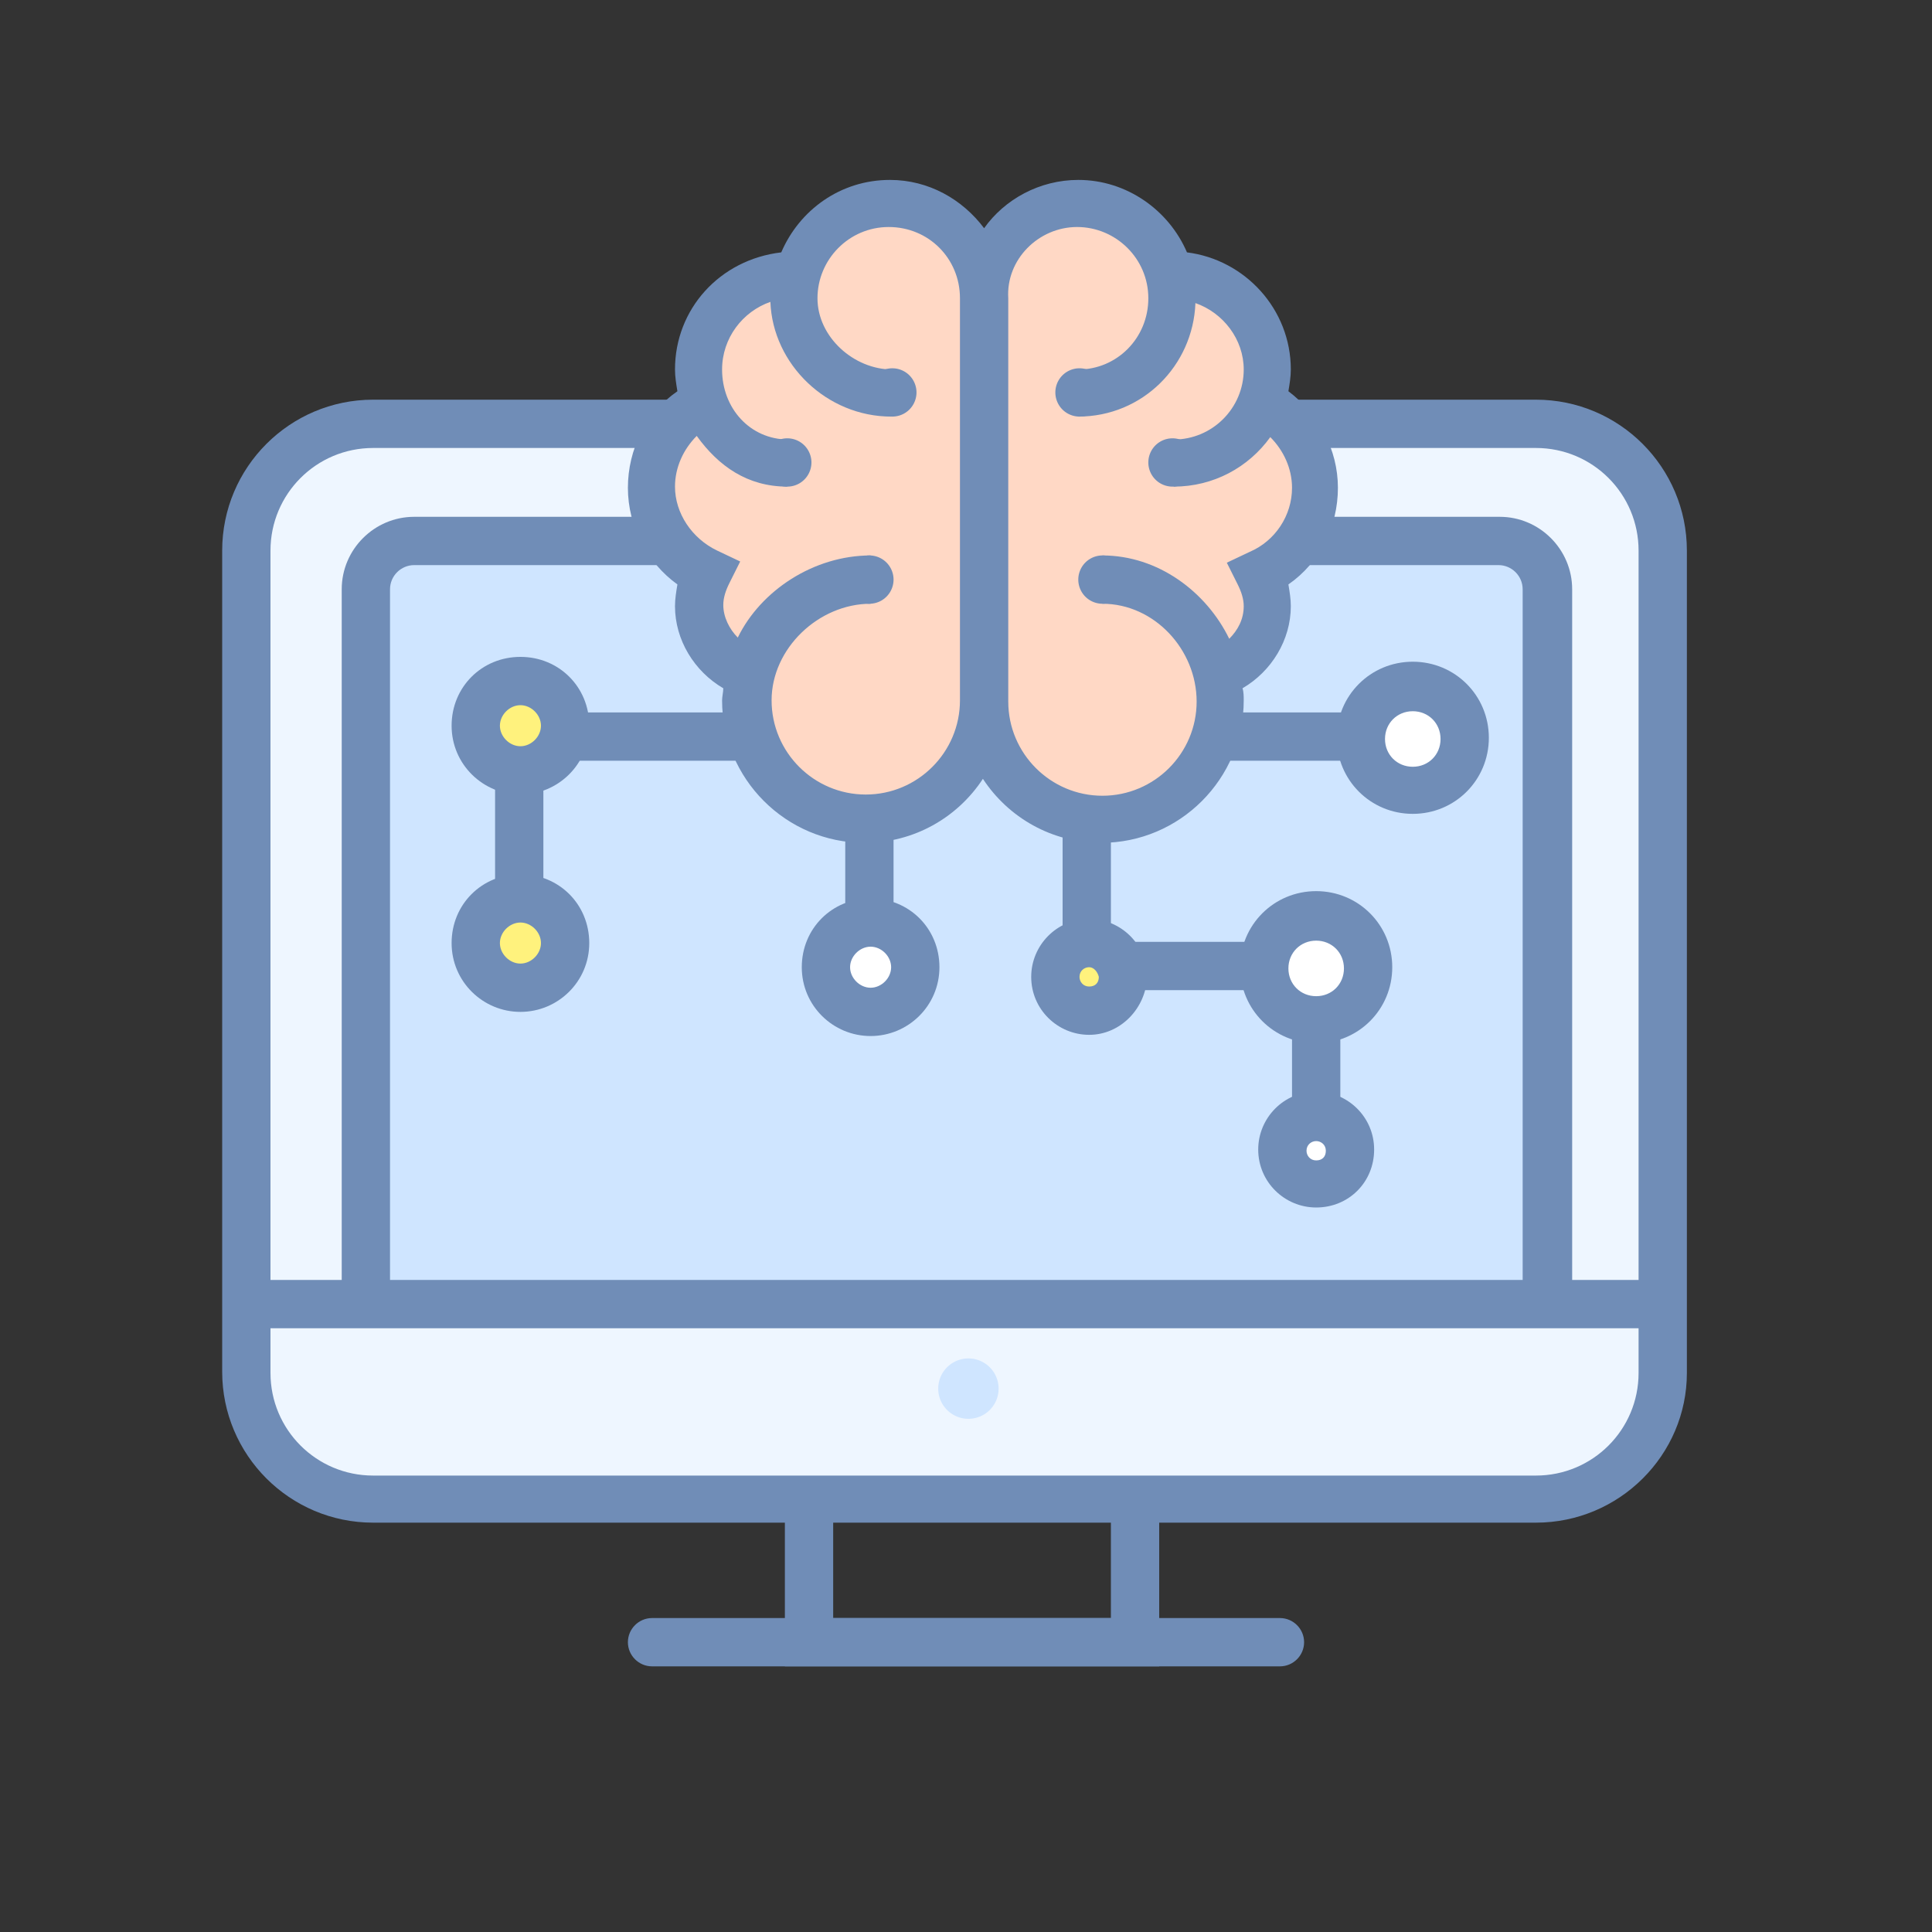 <svg t="1762066832724" class="icon" viewBox="0 0 1024 1024" version="1.1" xmlns="http://www.w3.org/2000/svg" p-id="22434" width="192" height="192"><rect x="0" y="0" width="1024" height="1024" fill="#333333" stroke="none"/><path d="M814.08 224.64H197.76c-37.12 0-67.2 30.08-67.2 67.2v435.84c0 37.12 30.08 67.2 67.2 67.2h616.32c37.12 0 67.2-30.08 67.2-67.2V291.84c0-37.12-30.08-67.2-67.2-67.2z" fill="#EEF6FF" p-id="22435"></path><path d="M814.08 807.04H197.76c-44.16 0-80-35.84-80-80v-435.2c0-44.16 35.84-80 80-80h616.32c44.16 0 80 35.84 80 80v435.84c0 43.52-35.84 79.36-80 79.36z m-616.32-569.6c-30.08 0-54.4 24.32-54.4 54.4v435.84c0 30.08 24.32 54.4 54.4 54.4h616.32c30.08 0 54.4-24.32 54.4-54.4V291.84c0-30.08-24.32-54.4-54.4-54.4H197.76z" fill="#708DB7" p-id="22436"></path><path d="M193.92 691.84V312.32c0-14.08 11.52-25.6 25.6-25.6h575.36c14.08 0 25.6 11.52 25.6 25.6v379.52" fill="#CFE5FF" p-id="22437"></path><path d="M832.64 691.84h-25.6V312.32c0-7.04-5.76-12.8-12.8-12.8H219.52c-7.04 0-12.8 5.76-12.8 12.8v379.52h-25.6V312.32c0-21.12 17.28-38.4 38.4-38.4h575.36c21.12 0 38.4 17.28 38.4 38.4v379.52z" fill="#708DB7" p-id="22438"></path><path d="M134.4 691.2h748.8" fill="#CFE5FF" p-id="22439"></path><path d="M134.4 678.4h748.8v25.6H134.4z" fill="#708DB7" p-id="22440"></path><path d="M513.28 736m-16 0a16 16 0 1 0 32 0 16 16 0 1 0-32 0Z" fill="#CFE5FF" p-id="22441"></path><path d="M614.4 883.2H416v-76.8h25.6v51.2h147.2v-57.6h25.6z" fill="#708DB7" p-id="22442"></path><path d="M678.4 883.2H345.6c-7.04 0-12.8-5.76-12.8-12.8s5.76-12.8 12.8-12.8h332.8c7.04 0 12.8 5.76 12.8 12.8s-5.76 12.8-12.8 12.8z" fill="#708DB7" p-id="22443"></path><path d="M704.64 257.92c0-19.2-10.88-36.48-26.24-45.44h-3.84c2.56-6.4 3.84-12.8 3.84-20.48 0-28.8-23.68-52.48-52.48-52.48h-1.92c-5.76-22.4-26.24-39.68-50.56-39.68-28.8 0-52.48 23.68-52.48 52.48 0-28.8-23.68-52.48-52.48-52.48-24.32 0-44.8 16.64-50.56 39.68H416c-28.8 0-52.48 23.68-52.48 52.48 0 7.04 1.28 14.08 3.84 19.84h-3.84c-16 8.96-26.24 26.24-26.24 45.44 0 21.12 12.8 39.68 30.72 48-2.56 5.12-4.48 11.52-4.48 17.92 0 17.28 10.88 32 26.24 37.12h1.92c-1.28 5.12-1.92 10.24-1.92 15.36 0 36.48 29.44 65.92 65.92 65.92 36.48 0 65.92-29.44 65.92-65.92 0 36.48 29.44 65.92 65.92 65.92s65.92-29.44 65.92-65.92c0-5.12-0.64-10.24-1.92-15.36h1.92c15.36-5.12 26.24-19.84 26.24-37.12 0-6.4-1.92-12.8-4.48-17.92 16.64-7.68 29.44-26.24 29.44-47.36z m-131.2-52.48v1.92-1.92z" fill="#FFD8C5" p-id="22444"></path><path d="M357.76 195.84c0 3.84 0.64 7.68 1.28 11.52-16.64 11.52-26.24 30.72-26.24 51.2s10.24 39.68 26.24 51.2c-0.64 3.84-1.28 7.68-1.28 11.52 0 17.92 10.24 34.56 25.6 43.52 0 1.92-0.64 4.48-0.64 6.4 0 41.6 33.92 75.52 75.52 75.52 26.24 0 49.28-13.44 62.72-33.92 13.44 20.48 36.48 33.92 62.72 33.92 41.6 0 75.52-33.92 75.52-75.52 0-1.92 0-4.48-0.64-6.4 15.36-8.96 25.6-25.6 25.6-43.52 0-3.84-0.64-7.68-1.28-11.52 16.64-11.52 26.24-30.72 26.24-51.2s-10.24-39.04-26.24-51.2c0.64-3.84 1.28-7.68 1.28-11.52 0-32-24.32-58.24-55.04-62.08-9.6-22.4-32-38.4-57.6-38.4-20.48 0-39.04 10.24-49.92 25.6-11.52-15.36-29.44-25.6-49.92-25.6-26.24 0-48 16-57.6 38.4-32.64 3.84-56.32 30.08-56.32 62.08z m213.12-75.52c20.48 0 37.76 16.64 37.76 37.76s-16.64 37.76-37.12 37.76v24.96c33.92 0 60.8-26.88 62.08-60.16 14.72 5.12 25.6 19.2 25.6 35.2 0 20.48-16.64 37.12-37.12 37.12v24.96c21.12 0 39.68-10.24 51.2-26.24 7.04 7.04 11.52 16.64 11.52 26.88 0 14.72-8.96 28.16-22.4 33.92l-12.16 5.76 5.76 11.52c1.92 3.84 3.2 7.68 3.2 11.52 0 7.04-3.2 12.8-7.68 17.28C639.36 313.6 613.76 294.4 584.32 294.4v25.6c27.52 0 49.92 24.32 49.92 51.84s-22.4 49.92-49.92 49.92-49.92-22.4-49.92-49.92V158.08c-1.28-20.48 16-37.76 36.48-37.76zM408.32 160c1.28 33.28 30.08 60.8 64 60.8l0.64-24.96c-20.48 0-39.68-17.28-39.68-37.76s16.64-37.76 37.76-37.76 37.76 16.64 37.76 37.76V371.2c0 27.52-22.4 49.92-49.92 49.92s-49.92-22.4-49.92-49.92 24.96-51.2 52.48-51.2v-25.6c-30.08 0-58.24 18.56-70.4 43.52-4.48-4.48-7.68-10.88-7.68-17.28 0-3.84 1.28-7.68 3.2-11.52l5.76-11.52-12.16-5.76c-13.44-6.4-22.4-19.84-22.4-33.92 0-10.24 4.48-19.84 11.52-26.88 11.52 16 26.88 26.88 48 26.88l0.64-24.96c-20.48 0-35.2-16.64-35.2-37.12 0-16.64 10.88-30.72 25.6-35.84z" fill="#708DB7" p-id="22445"></path><path d="M472.96 208m-12.8 0a12.8 12.8 0 1 0 25.6 0 12.8 12.8 0 1 0-25.6 0Z" fill="#708DB7" p-id="22446"></path><path d="M417.28 245.12m-12.8 0a12.8 12.8 0 1 0 25.6 0 12.8 12.8 0 1 0-25.6 0Z" fill="#708DB7" p-id="22447"></path><path d="M460.8 307.2m-12.8 0a12.8 12.8 0 1 0 25.6 0 12.8 12.8 0 1 0-25.6 0Z" fill="#708DB7" p-id="22448"></path><path d="M572.16 208m-12.8 0a12.8 12.8 0 1 0 25.6 0 12.8 12.8 0 1 0-25.6 0Z" fill="#708DB7" p-id="22449"></path><path d="M621.44 245.12m-12.8 0a12.8 12.8 0 1 0 25.6 0 12.8 12.8 0 1 0-25.6 0Z" fill="#708DB7" p-id="22450"></path><path d="M584.32 307.2m-12.8 0a12.8 12.8 0 1 0 25.6 0 12.8 12.8 0 1 0-25.6 0Z" fill="#708DB7" p-id="22451"></path><path d="M678.4 524.8H563.2V435.2h25.6v64h89.6z" fill="#708DB7" p-id="22452"></path><path d="M577.28 517.76m-17.92 0a17.92 17.92 0 1 0 35.84 0 17.92 17.92 0 1 0-35.84 0Z" fill="#FFF27D" p-id="22453"></path><path d="M577.28 548.48c-16.64 0-30.72-13.44-30.72-30.72 0-16.64 13.44-30.72 30.72-30.72 16.64 0 30.72 13.44 30.72 30.72-0.64 16.64-14.08 30.72-30.72 30.72z m0-35.84c-2.56 0-5.12 1.92-5.12 5.12 0 2.56 1.92 5.12 5.12 5.12s5.12-1.92 5.12-5.12c-0.64-2.56-2.56-5.12-5.12-5.12z" fill="#708DB7" p-id="22454"></path><path d="M697.6 512.64m-27.52 0a27.52 27.52 0 1 0 55.04 0 27.52 27.52 0 1 0-55.04 0Z" fill="#FFFFFF" p-id="22455"></path><path d="M697.6 552.96c-22.4 0-40.32-17.92-40.32-40.32s17.92-40.32 40.32-40.32 40.32 17.92 40.32 40.32-17.92 40.32-40.32 40.32z m0-54.4c-8.32 0-14.72 6.4-14.72 14.72 0 8.32 6.4 14.72 14.72 14.72s14.72-6.4 14.72-14.72c0-8.32-6.4-14.72-14.72-14.72z" fill="#708DB7" p-id="22456"></path><path d="M684.8 544h25.6v51.2h-25.6z" fill="#708DB7" p-id="22457"></path><path d="M697.6 609.28m-17.92 0a17.92 17.92 0 1 0 35.84 0 17.92 17.92 0 1 0-35.84 0Z" fill="#FFFFFF" p-id="22458"></path><path d="M697.6 640c-16.64 0-30.72-13.44-30.72-30.72 0-16.64 13.44-30.72 30.72-30.72 16.64 0 30.72 13.44 30.72 30.72 0 17.28-13.44 30.72-30.72 30.72z m0-35.2c-2.56 0-5.12 1.92-5.12 5.12 0 2.56 1.92 5.12 5.12 5.12s5.12-1.92 5.12-5.12-2.56-5.12-5.12-5.12zM448 428.8h25.6v64h-25.6z" fill="#708DB7" p-id="22459"></path><path d="M461.44 512.64m-23.68 0a23.68 23.68 0 1 0 47.36 0 23.68 23.68 0 1 0-47.36 0Z" fill="#FFFFFF" p-id="22460"></path><path d="M461.44 549.12c-19.84 0-36.48-16-36.48-36.48s16-36.48 36.48-36.48 36.48 16 36.48 36.48-16.64 36.48-36.48 36.48z m0-47.36c-5.76 0-10.88 5.12-10.88 10.88s5.12 10.88 10.88 10.88 10.88-5.12 10.88-10.88-5.12-10.88-10.88-10.88z" fill="#708DB7" p-id="22461"></path><path d="M294.4 377.6h108.8v25.6H294.4z" fill="#708DB7" p-id="22462"></path><path d="M275.84 384.64m-23.68 0a23.68 23.68 0 1 0 47.36 0 23.68 23.68 0 1 0-47.36 0Z" fill="#FFF27D" p-id="22463"></path><path d="M275.84 421.12c-19.84 0-36.48-16-36.48-36.48s16-36.48 36.48-36.48 36.48 16 36.48 36.48-16.64 36.48-36.48 36.48z m0-47.36c-5.76 0-10.88 5.12-10.88 10.88s5.12 10.88 10.88 10.88 10.88-5.12 10.88-10.88-5.12-10.88-10.88-10.88z" fill="#708DB7" p-id="22464"></path><path d="M262.4 409.6h25.6v64h-25.6z" fill="#708DB7" p-id="22465"></path><path d="M275.84 499.84m-23.68 0a23.68 23.68 0 1 0 47.36 0 23.68 23.68 0 1 0-47.36 0Z" fill="#FFF27D" p-id="22466"></path><path d="M275.84 536.32c-19.84 0-36.48-16-36.48-36.48s16-36.48 36.48-36.48 36.48 16 36.48 36.48-16.64 36.48-36.48 36.48z m0-47.36c-5.76 0-10.88 5.12-10.88 10.88s5.12 10.88 10.88 10.88 10.88-5.12 10.88-10.88-5.12-10.88-10.88-10.88z" fill="#708DB7" p-id="22467"></path><path d="M640 377.6h89.6v25.6h-89.6z" fill="#708DB7" p-id="22468"></path><path d="M748.8 391.04m-27.52 0a27.52 27.52 0 1 0 55.04 0 27.52 27.52 0 1 0-55.04 0Z" fill="#FFFFFF" p-id="22469"></path><path d="M748.8 431.36c-22.4 0-40.32-17.92-40.32-40.32s17.92-40.32 40.32-40.32 40.32 17.92 40.32 40.32-17.92 40.32-40.32 40.32z m0-54.4c-8.32 0-14.72 6.4-14.72 14.72 0 8.32 6.4 14.72 14.72 14.72s14.72-6.4 14.72-14.72c0-8.32-6.4-14.72-14.72-14.72z" fill="#708DB7" p-id="22470"></path></svg>